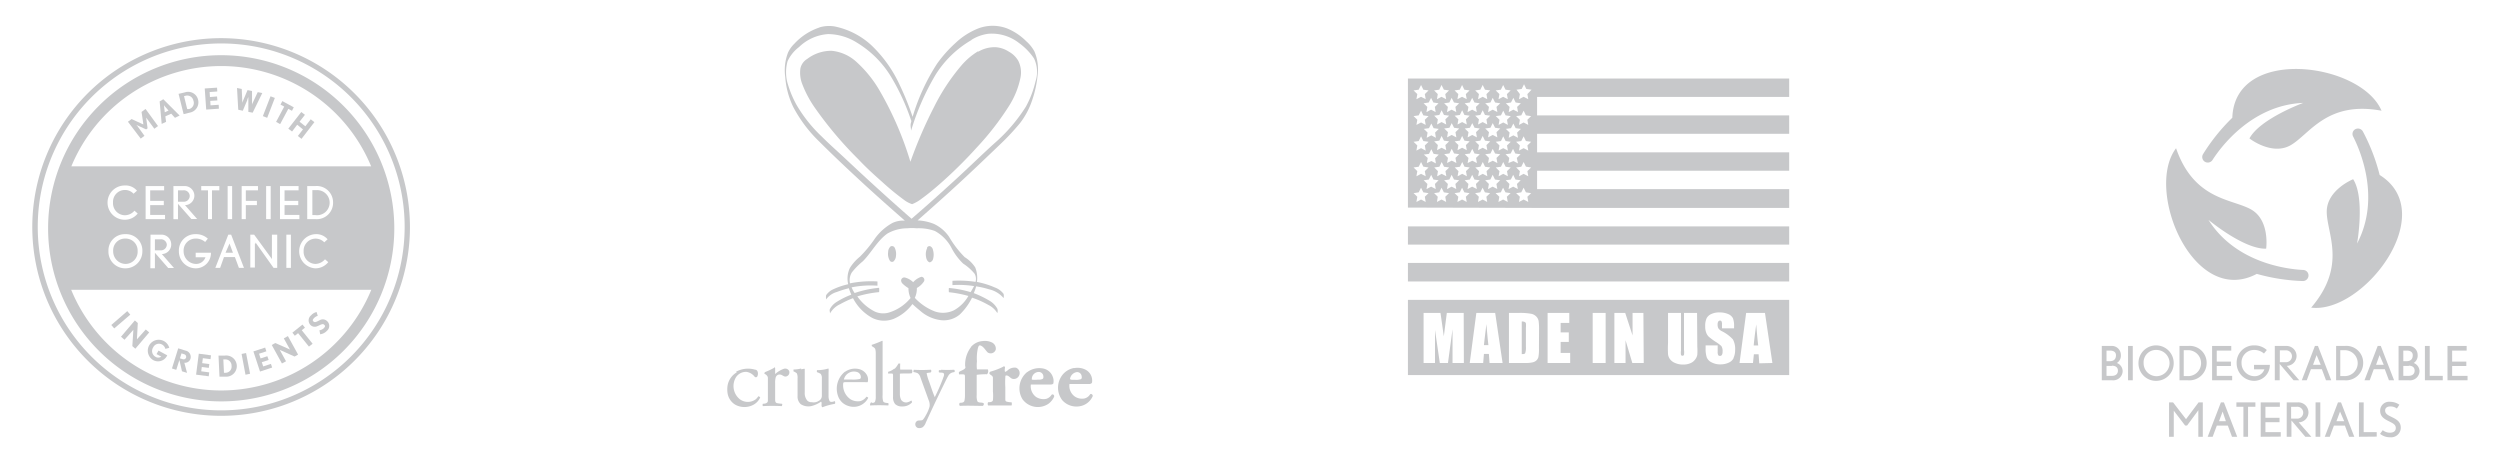 <svg id="Layer_1" data-name="Layer 1" xmlns="http://www.w3.org/2000/svg" viewBox="0 0 306.62 56.1"><defs><style>.cls-1{fill:#c7c8ca;}</style></defs><path class="cls-1" d="M100.5,3.36a4.14,4.14,0,0,1,1.85-.12,9.43,9.43,0,0,1,4.48,2.27,15.78,15.78,0,0,1,3.53,4.94,34.22,34.22,0,0,1,1.57,3.88,25.1,25.1,0,0,1,3-6.52,15.78,15.78,0,0,1,2.24-2.52A8.81,8.81,0,0,1,120,3.48a5,5,0,0,1,3.5,0,7.14,7.14,0,0,1,2.37,1.58,4.52,4.52,0,0,1,1,1.25,5.59,5.59,0,0,1,.4,2.83,13.6,13.6,0,0,1-.68,3.16,9.5,9.5,0,0,1-1.47,2.78,30.12,30.12,0,0,1-2.5,2.67c-1.63,1.56-3.27,3.13-4.93,4.66s-3.42,3.1-5.15,4.62a6.14,6.14,0,0,1,2,.43,4.59,4.59,0,0,1,1.86,1.58,12.31,12.31,0,0,0,1.92,2.5,4.09,4.09,0,0,1,1.29,1.26,3.48,3.48,0,0,1,.21,1.78,10,10,0,0,1,2.2.68,2.28,2.28,0,0,1,1.07.79,1.25,1.25,0,0,1,0,.51,3.29,3.29,0,0,0-1.8-1.08,10.8,10.8,0,0,0-1.57-.36,5.11,5.11,0,0,1-.29.83,12.16,12.16,0,0,1,1.89.91,2.59,2.59,0,0,1,1,1,.83.83,0,0,1,0,.54,2.65,2.65,0,0,0-1.1-1,11,11,0,0,0-2-.89,7.47,7.47,0,0,1-1.5,2.06,3.05,3.05,0,0,1-2.3.7,4.7,4.7,0,0,1-2.57-1.16c-.32-.26-.64-.53-.94-.82a5.56,5.56,0,0,1-2.31,1.82A3.23,3.23,0,0,1,107,39a5.75,5.75,0,0,1-2.38-2.43,11.93,11.93,0,0,0-1.58.74,2.72,2.72,0,0,0-1.24,1.13c0-.19-.1-.39,0-.56a2.3,2.3,0,0,1,.8-.84,9.85,9.85,0,0,1,1.81-.9,7.54,7.54,0,0,1-.3-.79,12.52,12.52,0,0,0-1.47.46,2.46,2.46,0,0,0-1.32.91,1.75,1.75,0,0,1,0-.51,2.11,2.11,0,0,1,.71-.65,8.79,8.79,0,0,1,2-.7,3,3,0,0,1,.21-2,5.57,5.57,0,0,1,1.23-1.38,15.15,15.15,0,0,0,1.84-2.23,6.52,6.52,0,0,1,2.12-1.89,3.08,3.08,0,0,1,1.55-.3c-1.67-1.46-3.34-2.94-5-4.46-1.85-1.71-3.69-3.43-5.47-5.21a16.68,16.68,0,0,1-3.2-4.23,10,10,0,0,1-1-3.71,6,6,0,0,1,.34-3,3.61,3.61,0,0,1,.77-1.08,7.35,7.35,0,0,1,3.09-2ZM119.17,4.9h0a12.7,12.7,0,0,0-4.43,4.28,30.93,30.93,0,0,0-3,6.85c0-.33-.13-.67,0-1,0-.09.08-.19,0-.28a26.66,26.66,0,0,0-2.35-5.16,12.38,12.38,0,0,0-4.26-4.34,6.77,6.77,0,0,0-3.56-1.07A5.67,5.67,0,0,0,98,5.77,4.7,4.7,0,0,0,96.6,7.49a5,5,0,0,0,.08,3,12.61,12.61,0,0,0,1,2.35,17.37,17.37,0,0,0,3.12,3.92c1,1,2,1.87,3,2.81q3.93,3.7,8,7.26c1.83-1.57,3.62-3.18,5.39-4.8,1.61-1.47,3.17-3,4.78-4.46a20.26,20.26,0,0,0,3.86-4.5A12.22,12.22,0,0,0,127,10a3.8,3.8,0,0,0-.18-2.83A7.41,7.41,0,0,0,125,5.29a5.43,5.43,0,0,0-3.75-1.15,5.06,5.06,0,0,0-2.12.76ZM111.3,28h0a4.93,4.93,0,0,0-2.47.65c-1.24.89-1.93,2.31-3,3.39a8.88,8.88,0,0,0-1.36,1.38,1.82,1.82,0,0,0-.22,1.33,13.14,13.14,0,0,1,3.37-.23c0,.17,0,.34,0,.52a12,12,0,0,0-3.17.2,3.36,3.36,0,0,0,.37.7,12.83,12.83,0,0,1,3-.64,2.35,2.35,0,0,1,0,.53,13.56,13.56,0,0,0-2.67.52,5.8,5.8,0,0,0,2.16,1.87,2.49,2.49,0,0,0,1.76.1,5.52,5.52,0,0,0,2.61-1.77,2.8,2.8,0,0,1-.26-1.21,3.63,3.63,0,0,1-.73-.56.57.57,0,0,1-.17-.41.39.39,0,0,1,.48-.33,2.26,2.26,0,0,1,1,.57,2.28,2.28,0,0,1,1-.66c.3,0,.46.34.32.57a2.47,2.47,0,0,1-.87.8,2.63,2.63,0,0,1-.25,1.21,6.58,6.58,0,0,0,2.44,1.66,3.06,3.06,0,0,0,2.39-.15,4.61,4.61,0,0,0,1.74-1.74,13.82,13.82,0,0,0-2.39-.46,2.25,2.25,0,0,1,0-.52,13.3,13.3,0,0,1,2.66.51c.16-.24.29-.49.43-.74a11.78,11.78,0,0,0-2.65-.12,4.69,4.69,0,0,1,0-.53,13.43,13.43,0,0,1,2.83.13,1.29,1.29,0,0,0-.12-1,6.14,6.14,0,0,0-1.4-1.24,7.39,7.39,0,0,1-1.47-2,5,5,0,0,0-2-2A5.85,5.85,0,0,0,112.4,28a5,5,0,0,0-1.1,0Zm-2,2.2a.36.36,0,0,1,.43.18,1.74,1.74,0,0,1,.16,1,1,1,0,0,1-.31.69.32.32,0,0,1-.43-.08,1.57,1.57,0,0,1-.22-1.08.91.91,0,0,1,.37-.74Zm4.39.19a.33.33,0,0,1,.4-.19.62.62,0,0,1,.34.47,2,2,0,0,1,0,1.13.57.57,0,0,1-.4.38c-.31-.09-.42-.43-.46-.72a1.79,1.79,0,0,1,.16-1.07Z"/><path class="cls-1" d="M103.64,45.6a2.14,2.14,0,0,1,1.72-.33,1.48,1.48,0,0,1,1,.8,1.15,1.15,0,0,1,.06.8,1.86,1.86,0,0,1-.33,0H103.7c-.1,0-.28,0-.28.13a2.08,2.08,0,0,0,.94,2,1.78,1.78,0,0,0,1.13.2,1.32,1.32,0,0,0,.77-.54.32.32,0,0,1,.23.13,2,2,0,0,1-2.44,1,1.92,1.92,0,0,1-1.28-1.26,2.67,2.67,0,0,1,.87-2.95Zm-.12.95h0c.31,0,.62,0,.93,0a3.87,3.87,0,0,0,1-.07.21.21,0,0,0,.13-.21.66.66,0,0,0-.37-.61,1.27,1.27,0,0,0-1.71.88Zm3.38-4.25a11.32,11.32,0,0,0,1.26-.49l.09,0c0,2.21,0,4.42,0,6.63a2.33,2.33,0,0,0,.07.79c.14.2.42.18.63.21a.41.41,0,0,1,0,.29,20.92,20.92,0,0,0-2.24,0c0-.15,0-.36.19-.31l-.14-.07a.18.18,0,0,1,.21.06c.12,0,.27,0,.35-.15a1.46,1.46,0,0,0,.09-.59c0-1.76,0-3.52,0-5.28a2.29,2.29,0,0,0-.06-.58c-.08-.18-.28-.25-.43-.37,0-.07,0-.13,0-.19Zm2.83,2.93a2.67,2.67,0,0,0,.46-.64l.22,0a6.19,6.19,0,0,0,0,.74c.47,0,1,0,1.42,0a.41.41,0,0,1,0,.45c-.48.06-1,0-1.46.05,0,0,0,.09,0,.11,0,.8,0,1.59,0,2.38a1.53,1.53,0,0,0,.16.73.73.73,0,0,0,.72.3,1.34,1.34,0,0,0,.53-.24c0,.08.13.17.06.26a1.55,1.55,0,0,1-1.17.48,1.17,1.17,0,0,1-.88-.29,1.28,1.28,0,0,1-.26-.89c0-.87,0-1.74,0-2.61,0-.08,0-.21-.09-.24a4.21,4.21,0,0,0-.51,0,1.62,1.62,0,0,1,0-.22,2,2,0,0,0,.74-.38Zm-14.79-.15c.07-.06.14,0,.13.11v.69a3.06,3.06,0,0,1,1.08-.65.54.54,0,0,1,.63.25.51.51,0,0,1-.35.69c-.28.08-.48-.21-.74-.23a.49.49,0,0,0-.55.35,2.32,2.32,0,0,0-.07.7v2c0,.16,0,.38.21.45a4.2,4.2,0,0,0,.62.08c.1.07,0,.2,0,.29a22.83,22.83,0,0,0-2.34,0,.37.37,0,0,1,0-.29c.24,0,.61-.05.62-.37,0-.92,0-1.85,0-2.78,0-.24-.18-.39-.36-.5s0-.16,0-.23a9,9,0,0,0,1.13-.53Zm-4.66.51a3.05,3.05,0,0,1,2.33-.25c.35,0,.42.51.29.78a.2.2,0,0,1-.34.09,1.55,1.55,0,0,0-1-.6,1.46,1.46,0,0,0-1.28.64,2.07,2.07,0,0,0,.44,2.7,1.63,1.63,0,0,0,2,0c.11-.11.21-.24.31-.36a.8.8,0,0,1,.21.15,1.89,1.89,0,0,1-.81.89,2.33,2.33,0,0,1-2.26,0,2,2,0,0,1-.93-1.37,3.08,3.08,0,0,1,0-1,2.32,2.32,0,0,1,1.12-1.59Zm8-.29a1.54,1.54,0,0,1,.42-.07c0,1,0,1.94,0,2.92a1.39,1.39,0,0,0,.33,1,.75.75,0,0,0,.55.18h0a1.12,1.12,0,0,0,.83-.16.69.69,0,0,0,.39-.63c0-.72,0-1.44,0-2.15a.82.82,0,0,0-.14-.53,1.69,1.69,0,0,0-.45-.21.31.31,0,0,1,0-.25,4.72,4.72,0,0,0,1.34-.19l.07,0a2.36,2.36,0,0,1,0,.46c0,.95,0,1.9,0,2.85a1.45,1.45,0,0,0,.13.68c.17.18.45.05.66,0,0,.1.09.32-.07.34a7.46,7.46,0,0,0-1.47.41c-.23-.15,0-.55-.17-.69a3.45,3.45,0,0,1-1.22.55,1.71,1.71,0,0,1-1.27-.24,1.25,1.25,0,0,1-.39-1c0-.72,0-1.44,0-2.16a1.32,1.32,0,0,0-.09-.62,1.3,1.3,0,0,0-.41-.24c0-.08,0-.15,0-.23a4.08,4.08,0,0,0,.93-.12Zm17.13.05a13.71,13.71,0,0,0,1.57,0c.12,0,.12.15.11.23s-.16.07-.23.09a.86.86,0,0,0-.57.45c-.21.36-.38.74-.57,1.12q-1.12,2.28-2.18,4.61a1.19,1.19,0,0,1-.38.55.83.83,0,0,1-.58.09.48.48,0,0,1-.08-.87c.21-.1.49,0,.68-.13a2.63,2.63,0,0,0,.35-.52,4.48,4.48,0,0,0,.48-1.1,1.42,1.42,0,0,0-.12-.81c-.33-.93-.67-1.85-1-2.77a.93.93,0,0,0-.33-.51,1.63,1.63,0,0,0-.49-.14c-.11-.07,0-.2,0-.29a16.52,16.52,0,0,0,2,0c.16-.05.18.16.13.27s-.37.07-.55.15a5.06,5.06,0,0,0,.27.94c.24.65.44,1.33.73,2a23.22,23.22,0,0,0,1-2.28c.05-.19.19-.4.12-.59s-.41-.11-.61-.17a.39.39,0,0,1,0-.26.62.62,0,0,1,.27,0Z"/><path class="cls-1" d="M120,6.33a3.93,3.93,0,0,1,2.14-.54,3.41,3.41,0,0,1,1.6.55,3,3,0,0,1,1.15,1.12,3.17,3.17,0,0,1,.27,2.06,10.24,10.24,0,0,1-1.36,3.4,34.16,34.16,0,0,1-4,5.17,55.11,55.11,0,0,1-4.62,4.55c-.7.61-1.41,1.2-2.16,1.74a4.7,4.7,0,0,1-1.15.66,3.32,3.32,0,0,1-1-.53,32.09,32.09,0,0,1-2.71-2.23c-1-.88-2-1.8-2.89-2.75A46.07,46.07,0,0,1,100,13.3a13.35,13.35,0,0,1-1.61-3,3.81,3.81,0,0,1-.22-1.92A1.81,1.81,0,0,1,99,7.23a4.86,4.86,0,0,1,3-1,5.25,5.25,0,0,1,3.06,1.38,14.59,14.59,0,0,1,2.85,3.55,40.74,40.74,0,0,1,3.75,8.68,54.68,54.68,0,0,1,2.92-6.76A24.86,24.86,0,0,1,117.94,8a8.46,8.46,0,0,1,2-1.7Z"/><path class="cls-1" d="M119.08,42.56a2.09,2.09,0,0,1,1.45-.73,2,2,0,0,1,1.1.16.84.84,0,0,1,.5.88.65.65,0,0,1-1,.35c-.26-.26-.44-.62-.77-.8s-.36.11-.42.28a5.43,5.43,0,0,0-.12,1.61,4.57,4.57,0,0,0,0,1c.44,0,.89,0,1.34,0a.57.57,0,0,1-.1.59,8.93,8.93,0,0,0-1.27.07c0,.82,0,1.64,0,2.47a2,2,0,0,0,.08.77c.16.24.49.11.71.22s0,.24,0,.35c-.95,0-1.9-.05-2.85,0a.26.26,0,0,1,0-.38c.18,0,.46,0,.55-.22a3.13,3.13,0,0,0,.07-.75V46.22c0-.1,0-.28-.13-.3a5.81,5.81,0,0,0-.59,0c0-.1-.07-.2,0-.3.21-.15.47-.21.67-.38s.06-.28.07-.41a3.55,3.55,0,0,1,.73-2.27ZM123,45a.17.17,0,0,1,.26,0c0,.2-.07.4,0,.6.12,0,.19-.08.28-.13a1.23,1.23,0,0,1,1.08-.37.71.71,0,0,1,.35,1,.7.7,0,0,1-.75.37c-.28-.05-.43-.35-.7-.41s-.2.11-.22.22a9.88,9.88,0,0,0,0,1.22c0,.49,0,1,0,1.46,0,.11,0,.26.17.3a2.41,2.41,0,0,0,.6.08.65.65,0,0,1,0,.39c-1,0-1.92,0-2.88,0a.41.41,0,0,1,0-.4c.21,0,.52,0,.59-.24a5.58,5.58,0,0,0,0-1.08c0-.56,0-1.12,0-1.68,0-.23-.25-.31-.38-.44s0-.28.08-.31A8.81,8.81,0,0,0,123,45Zm8.75.15a2.16,2.16,0,0,1,1.46.23,1.5,1.5,0,0,1,.73,1.49c0,.15-.19.22-.32.23-.82,0-1.64,0-2.45,0a1.6,1.6,0,0,0,.68,1.55,1.58,1.58,0,0,0,1.16.22,1.13,1.13,0,0,0,.68-.49c.12-.18.4.06.32.23a2.1,2.1,0,0,1-1.61,1.22,2.32,2.32,0,0,1-2.11-.74,2.52,2.52,0,0,1-.2-2.78,2.33,2.33,0,0,1,1.66-1.18Zm-.52,1.34h0c.16.14.39.08.59.09a1.77,1.77,0,0,0,.76-.08c.14-.1.1-.29.07-.44a.56.56,0,0,0-.6-.42,1,1,0,0,0-.82.85ZM126,45.63a2.49,2.49,0,0,1,2-.42,1.56,1.56,0,0,1,1.12,1,1.44,1.44,0,0,1,.08.77c0,.12-.17.17-.28.18-.82,0-1.66,0-2.49,0a1.63,1.63,0,0,0,.65,1.53,1.66,1.66,0,0,0,1.23.23,1.16,1.16,0,0,0,.65-.48c.12-.17.4,0,.32.23a2.17,2.17,0,0,1-.7.86,2.33,2.33,0,0,1-3.17-.56,2.57,2.57,0,0,1,.56-3.33Zm.55.93h0a2.68,2.68,0,0,0,.75,0,1.09,1.09,0,0,0,.54-.07c.16-.06.14-.27.12-.4a.56.56,0,0,0-.55-.47.86.86,0,0,0-.86.89Z"/><path class="cls-1" d="M8.29,34.37c.1.3.21.6.32.89h0C8.5,35,8.39,34.67,8.29,34.37Z"/><path class="cls-1" d="M17.36,13.73l.21,1.41c0,.06,0,.13,0,.13a.32.32,0,0,0-.11-.06l-1.32-.61-.45.33L17.26,17l.46-.34-.88-1.22a1.25,1.25,0,0,1-.12-.14l.09.06,1.11.51.18-.13-.16-1.21,0-.1.1.15.89,1.21.45-.33-1.53-2.1Z"/><path class="cls-1" d="M19.58,12.44l.25,2.76.54-.26-.09-.67.72-.33.46.51.57-.28-2-2Zm.65.62.44.5-.46.21-.08-.67,0-.2Z"/><path class="cls-1" d="M22.67,11.33l-.77.18L22.52,14l.77-.19a1.28,1.28,0,0,0,1-1.59A1.25,1.25,0,0,0,22.67,11.33Zm.51,2.05-.22,0-.39-1.59.21-.05a.77.77,0,0,1,.94.6A.78.78,0,0,1,23.18,13.38Z"/><polygon class="cls-1" points="25.82 12.92 25.79 12.37 26.66 12.32 26.62 11.83 25.75 11.9 25.71 11.29 26.65 11.22 26.62 10.75 25.11 10.85 25.29 13.44 26.85 13.33 26.82 12.85 25.82 12.92"/><path class="cls-1" d="M31,12.6a1.31,1.31,0,0,0-.09.25,2.31,2.31,0,0,0,0-.27l0-1.42-.55-.11-.55,1.3a2.19,2.19,0,0,0-.1.26s0-.17,0-.28l-.06-1.42-.58-.12.15,2.67.56.12.54-1.28c0-.1.14-.4.14-.4s0,.31,0,.42v1.4l.53.1,1.18-2.41-.56-.11Z"/><polygon class="cls-1" points="32.24 14.24 32.77 14.45 33.71 12.01 33.18 11.81 32.24 14.24"/><polygon class="cls-1" points="35.81 13.59 36.03 13.16 34.63 12.4 34.4 12.83 34.86 13.07 33.86 14.95 34.36 15.22 35.36 13.35 35.81 13.59"/><polygon class="cls-1" points="37.45 15.49 36.74 14.93 37.4 14.08 36.95 13.74 35.36 15.78 35.82 16.13 36.45 15.3 37.16 15.87 36.53 16.68 36.98 17.03 38.56 14.98 38.11 14.63 37.45 15.49"/><polygon class="cls-1" points="15.61 38.16 13.65 39.86 14.01 40.28 15.98 38.59 15.61 38.16"/><path class="cls-1" d="M17.88,40.41l-1,1.11-.08.11a.91.91,0,0,0,0-.12l.1-1.89-.36-.32-1.7,2,.43.37,1-1.12.08-.11a.46.46,0,0,0,0,.13l-.12,1.88.37.32,1.7-2Z"/><path class="cls-1" d="M19.84,42.24a.82.82,0,0,1,.44.55l.48-.13a1.34,1.34,0,1,0-2,1.49,1.23,1.23,0,0,0,1.75-.57L19.44,43l-.24.43.58.31a.63.63,0,0,1-.74,0,.8.8,0,0,1-.26-1.12A.78.78,0,0,1,19.84,42.24Z"/><path class="cls-1" d="M22.75,43l-.89-.28-.77,2.47.53.17L22,44.15l.32,1.39.62.19-.33-1.24a.7.7,0,0,0,.76-.52A.79.79,0,0,0,22.75,43Zm.08.84a.32.32,0,0,1-.41.22l-.35-.11.19-.61.34.11A.32.32,0,0,1,22.83,43.8Z"/><polygon class="cls-1" points="24.05 45.95 25.6 46.15 25.66 45.67 24.68 45.54 24.75 45.01 25.61 45.12 25.67 44.65 24.8 44.54 24.88 43.93 25.82 44.05 25.88 43.58 24.38 43.38 24.05 45.95"/><path class="cls-1" d="M27.59,43.61l-.79,0,.12,2.59.78,0a1.3,1.3,0,1,0-.11-2.59Zm.09,2.11h-.21l-.08-1.64h.22a.76.76,0,0,1,.79.79A.75.75,0,0,1,27.68,45.72Z"/><polygon class="cls-1" points="29.63 43.41 30.11 45.96 30.67 45.84 30.18 43.3 29.63 43.41"/><polygon class="cls-1" points="32.28 44.94 32.11 44.42 32.95 44.15 32.79 43.69 31.96 43.96 31.77 43.38 32.67 43.09 32.52 42.63 31.08 43.1 31.89 45.57 33.38 45.08 33.23 44.63 32.28 44.94"/><path class="cls-1" d="M34.81,41.5l.71,1.29.07.11a.38.38,0,0,0-.11-.07l-1.72-.76-.43.24,1.25,2.27.5-.27L34.36,43a.33.33,0,0,0-.07-.11.41.41,0,0,0,.11.06l1.73.78.43-.24-1.25-2.27Z"/><polygon class="cls-1" points="37.4 40.19 37.1 39.81 35.86 40.8 36.16 41.18 36.56 40.86 37.89 42.51 38.34 42.16 37.01 40.5 37.4 40.19"/><path class="cls-1" d="M39.22,39.27c-.3.14-.58.33-.75.18s-.13-.25.05-.44a.94.94,0,0,1,.45-.27l-.14-.47a1.28,1.28,0,0,0-.67.4.8.8,0,0,0-.08,1.19.73.73,0,0,0,.85.14c.23-.07.62-.36.81-.19s.14.23,0,.42a1,1,0,0,1-.56.28l.09.49a1.37,1.37,0,0,0,.83-.43.78.78,0,0,0,0-1.2A.74.74,0,0,0,39.22,39.27Z"/><path class="cls-1" d="M27.13,4.68A23.16,23.16,0,1,0,50.28,27.84,23.18,23.18,0,0,0,27.13,4.68Zm0,45.65a22.5,22.5,0,1,1,22.5-22.49A22.52,22.52,0,0,1,27.13,50.33Z"/><path class="cls-1" d="M38.78,23.32h-.47v3.06h.36a1.54,1.54,0,1,0,.11-3.06Z"/><path class="cls-1" d="M20.46,30a.71.71,0,0,0-.78-.65H19V30.7h.65A.72.72,0,0,0,20.46,30Z"/><path class="cls-1" d="M15.39,32.37a1.49,1.49,0,0,0,1.49-1.58,1.47,1.47,0,0,0-1.52-1.53,1.45,1.45,0,0,0-1.48,1.54A1.54,1.54,0,0,0,15.39,32.37Z"/><path class="cls-1" d="M23.27,24a.72.72,0,0,0-.78-.66h-.66v1.4h.65A.72.72,0,0,0,23.27,24Z"/><path class="cls-1" d="M28.15,29.87a.82.82,0,0,1,0-.11.45.45,0,0,1,0,.11L27.66,31h.91Z"/><path class="cls-1" d="M27.13,6.77A21.23,21.23,0,1,0,48.36,28,21.25,21.25,0,0,0,27.13,6.77Zm0,1.33A19.92,19.92,0,0,1,45.52,20.4H8.75A19.92,19.92,0,0,1,27.13,8.1Zm7.21,18.78V22.82h2.28v.52H34.9v1.3h1.68v.52H34.9v1.2h1.82v.52Zm1.34,1.9v4.07h-.56V28.78Zm3-.06a1.82,1.82,0,0,1,1.5.63l-.41.37a1.47,1.47,0,0,0-2.53,1.08,1.49,1.49,0,0,0,1.43,1.57,1.58,1.58,0,0,0,1.19-.57l.4.35a2,2,0,0,1-1.61.76,2.1,2.1,0,0,1,0-4.19Zm0-1.84h-1V22.82h1a2,2,0,0,1,2.17,2A2,2,0,0,1,38.74,26.88Zm-7.42,3v2.93h-.56V28.78h.47l2.11,2.89.07.12s0-.09,0-.14V28.78H34v4.07h-.45l-2.13-3-.07-.11S31.32,29.88,31.32,29.92ZM20.09,24.64v.52H18.42v1.2h1.82v.52H17.86V22.82h2.27v.52H18.42v1.3Zm-1.63,4.14h1.32A1.19,1.19,0,0,1,21,30a1.17,1.17,0,0,1-1.15,1.16l1.49,1.71h-.71L19,31v1.9h-.56Zm2.81-1.9V22.82h1.32A1.19,1.19,0,0,1,23.84,24a1.17,1.17,0,0,1-1.15,1.16l1.49,1.7h-.71L21.83,25v1.89ZM24,28.72a2.11,2.11,0,0,1,1.49.55l-.33.41A1.72,1.72,0,0,0,24,29.26a1.47,1.47,0,0,0-1.48,1.56A1.55,1.55,0,0,0,24,32.37a1.21,1.21,0,0,0,1.2-.82H24V31h1.87A1.86,1.86,0,0,1,24,32.91a2.08,2.08,0,0,1-2.06-2.1A2,2,0,0,1,24,28.72Zm1.51-1.84V23.34h-.83v-.52H26.9v.52H26v3.54ZM28,28.78h.35l1.57,4.07h-.62l-.49-1.32H27.47L27,32.85h-.59Zm-.08-1.9V22.82h.55v4.06Zm1.72,0V22.82h2v.52H30.15v1.3h1.36v.52H30.15v1.72Zm3,0V22.82h.56v4.06ZM15.3,26.4a1.54,1.54,0,0,0,1.19-.56l.4.35a2,2,0,0,1-1.6.76,2.1,2.1,0,0,1,0-4.2,1.81,1.81,0,0,1,1.51.64l-.42.37a1.42,1.42,0,0,0-1.07-.46,1.46,1.46,0,0,0-1.45,1.54A1.48,1.48,0,0,0,15.3,26.4Zm.06,2.32a2,2,0,0,1,2.1,2.09,2.07,2.07,0,0,1-2.07,2.1A2.05,2.05,0,0,1,13.3,30.8,2,2,0,0,1,15.36,28.72ZM27.13,47.89A19.91,19.91,0,0,1,8.73,35.54H45.54A19.93,19.93,0,0,1,27.13,47.89Z"/><path class="cls-1" d="M219.44,32.25H172.68v2.27h46.76Zm0,4.53H172.68V46h46.76Zm-39.9,7.74h-1.39V40.38l-.56,4.14h-1L176,40.47v4.05h-1.4V38.38h2.07c.06.37.12.81.19,1.31l.22,1.56.37-2.87h2.07Zm3.15,0-.08-1.11H182l-.09,1.11h-1.65l.81-6.14h2.31l.91,6.14Zm6.06-1.83a5.31,5.31,0,0,1-.07,1.11.91.91,0,0,1-.28.44,1.07,1.07,0,0,1-.47.21,3.72,3.72,0,0,1-.86.07h-2V38.38h1.19a7.35,7.35,0,0,1,1.56.11,1.17,1.17,0,0,1,.62.35,1.07,1.07,0,0,1,.27.54,7.59,7.59,0,0,1,.05,1.17Zm3.83,1.83h-2.77V38.38h2.66v1.23h-1.06v1.16h1v1.17h-1v1.35h1.17Zm4.35,0h-1.59V38.38h1.59Zm4.67,0h-1.4l-.83-2.79v2.79H198V38.38h1.33l.9,2.76V38.38h1.33Zm6.57-2a6.94,6.94,0,0,1,0,1,1.32,1.32,0,0,1-.27.58,1.34,1.34,0,0,1-.59.45,2.06,2.06,0,0,1-.86.16,2.3,2.3,0,0,1-1-.19,1.42,1.42,0,0,1-.63-.47,1.22,1.22,0,0,1-.24-.62,13,13,0,0,1,0-1.36V38.38h1.59V43a1.77,1.77,0,0,0,0,.52.18.18,0,0,0,.17.11.18.18,0,0,0,.2-.13,2.26,2.26,0,0,0,0-.58V38.38h1.6Zm4.44,1.43a1.2,1.2,0,0,1-.59.53,2.35,2.35,0,0,1-1,.21,2.21,2.21,0,0,1-1.1-.25,1.16,1.16,0,0,1-.59-.61,3.29,3.29,0,0,1-.14-1.07v-.4h1.48v.75a1,1,0,0,0,.06.44.24.24,0,0,0,.22.1.25.25,0,0,0,.24-.13.7.7,0,0,0,.08-.37,1.14,1.14,0,0,0-.15-.71,4.76,4.76,0,0,0-.75-.55,8.58,8.58,0,0,1-.78-.58,1.27,1.27,0,0,1-.32-.49,2.06,2.06,0,0,1-.13-.8,2.2,2.2,0,0,1,.18-1,1.17,1.17,0,0,1,.58-.51,2.21,2.21,0,0,1,1-.19,2.57,2.57,0,0,1,1.06.2,1.14,1.14,0,0,1,.58.51,2.59,2.59,0,0,1,.14,1v.24h-1.48v-.46a.83.83,0,0,0-.06-.4.2.2,0,0,0-.19-.09.24.24,0,0,0-.21.12.69.69,0,0,0-.08.36,1,1,0,0,0,.09.46,1.13,1.13,0,0,0,.45.37,4.59,4.59,0,0,1,1.34,1,2.44,2.44,0,0,1,.27,1.31A2.28,2.28,0,0,1,212.61,43.91Zm3.16.61-.08-1.11h-.58L215,44.52h-1.65l.81-6.14h2.31l.91,6.14Zm-.68-2.19h.55q-.12-1-.24-2.58C215.24,40.92,215.14,41.78,215.09,42.33Zm4.35-14.6H172.68V30h46.76Zm-30.92-2.27h30.92V23.2H188.52V20.94h30.92V18.68H188.52V16.41h30.92V14.15H188.52V11.89h30.92V9.63H172.68V25.46ZM185.61,12l.28.57.64.1-.46.44.11.64-.57-.3-.57.3.11-.64-.46-.44.63-.1Zm.57,4.9-.57-.3-.57.3.11-.64-.46-.45.63-.09.29-.57.28.57.64.09-.46.45Zm0,3.14-.57-.29L185,20l.11-.63-.46-.45.63-.09.29-.57.28.57.64.09-.46.45Zm-1.24,1.58-.57-.3-.57.3.11-.63-.46-.45.64-.09.28-.58.29.58.63.09-.46.45Zm-2.52,0-.56-.3-.57.3.11-.63-.46-.45.63-.09.29-.58.28.58.64.09-.46.45Zm-2.51,0-.57-.3-.57.3.11-.63-.46-.45.64-.09.28-.58.28.58.64.09-.46.45Zm-2.52,0-.57-.3-.56.3.1-.63-.45-.45.63-.09.28-.58.29.58.63.09-.46.45Zm-2.76-2.66.63-.09.29-.57.28.57.63.09-.45.45.1.63-.56-.29L175,20l.11-.63Zm0-3.15.63-.09.29-.57.28.57.63.09-.45.45.1.64-.56-.3-.57.3.11-.64Zm10.31-.49-.57-.3-.57.3.11-.63-.46-.45.64-.09.28-.58.29.58.63.09-.46.45Zm0,3.15-.57-.3-.57.3.11-.63-.46-.45.64-.09.28-.58.29.58.63.09-.46.45ZM184,15.76l-.46.45.11.64-.57-.3-.57.3.11-.64-.46-.45.64-.09.28-.57.29.57Zm-1.59,2.66-.56-.3-.57.3.11-.63-.46-.45.63-.09.29-.58.28.58.64.09-.46.45Zm0-3.15-.56-.3-.57.3.11-.63-.46-.45.63-.09.29-.58.28.58.64.09-.46.45Zm-.92.49-.46.45.11.64-.57-.3-.57.3.11-.64-.46-.45.63-.09.29-.57.28.57Zm-1.59,2.66-.57-.3-.57.3.11-.63-.46-.45.64-.09.28-.58.28.58.64.09-.46.45Zm0-3.15-.57-.3-.57.3.11-.63-.46-.45.64-.09.28-.58.28.58.64.09-.46.45Zm-.93.49-.46.45.11.64-.57-.3-.57.3.11-.64-.46-.45.64-.09.28-.57.29.57Zm-1.59,2.66-.57-.3-.56.3.1-.63-.45-.45.63-.09.28-.58.29.58.63.09-.46.45Zm0-3.15-.57-.3-.56.3.1-.63-.45-.45.63-.09.28-.58.29.58.63.09-.46.45Zm.1,4.72.11-.63-.46-.45.64-.09.28-.57.29.57.63.09-.46.45.11.63-.57-.29ZM180,20l.11-.63-.46-.45.63-.09.29-.57.28.57.64.09-.46.45.11.63-.57-.29Zm2.51,0,.11-.63-.46-.45.64-.09.28-.57.29.57.63.09-.46.45.11.63-.57-.29Zm1.57-9,.28-.58.29.58.63.09-.46.45.11.63-.57-.3-.57.3.11-.63-.46-.45Zm-1,1,.29.57.63.1-.46.44.11.64-.57-.3-.57.3.11-.64-.46-.44.64-.1Zm-1.52-1,.29-.58.28.58.64.09-.46.45.1.63-.56-.3-.57.3.11-.63-.46-.45Zm-1,1,.28.57.64.1-.46.44.1.64-.56-.3-.57.3.11-.64-.46-.44.63-.1Zm-1.52-1,.28-.58.28.58.64.09-.46.45.11.63-.57-.3-.57.3.11-.63-.46-.45Zm-1,1,.29.57.63.1-.46.44.11.64-.57-.3-.57.3.11-.64-.46-.44.64-.1Zm-1.52-1,.28-.58.29.58.63.09-.46.45.11.63-.57-.3-.56.3.1-.63-.45-.45Zm-1,1,.28.57.63.1-.45.44.1.64-.56-.3-.57.3.11-.64-.46-.44.63-.1ZM174,11l.29-.58.28.58.64.09-.46.45.11.63-.57-.3-.57.3.11-.63-.46-.45Zm0,3.15.29-.58.28.58.64.09-.46.45.11.63-.57-.3-.57.3.11-.63-.46-.45Zm0,3.15.29-.58.28.58.64.09-.46.45.11.63-.57-.3-.57.3.11-.63-.46-.45Zm0,3.15.29-.58.28.57.64.1-.46.45.11.63-.57-.3-.57.3.11-.63-.46-.45Zm.86,4.32-.57-.3-.57.3.11-.64-.46-.44.63-.1.29-.57.28.57.64.1-.46.44Zm.1-1.58.11-.63-.46-.45.63-.09.29-.58.28.58.63.09-.45.45.1.63-.56-.3Zm2.41,1.58-.57-.3-.56.3.1-.64-.45-.44.63-.1.28-.57.29.57.63.1-.46.44Zm.1-1.58.11-.63-.46-.45.64-.09.28-.58.29.58.63.09-.46.45.11.63-.57-.3Zm2.42,1.58-.57-.3-.57.3.11-.64-.46-.44.64-.1.28-.57.28.57.64.1-.46.44Zm.1-1.58.11-.63-.46-.45.63-.09.29-.58.28.58.64.09-.46.45.11.63-.57-.3Zm2.41,1.58-.56-.3-.57.3.11-.64-.46-.44.63-.1.29-.57.28.57.64.1-.46.44Zm.1-1.58.11-.63-.46-.45.64-.09.28-.58.29.58.63.09-.46.45.11.63-.57-.3Zm2.42,1.58-.57-.3-.57.3.11-.64-.46-.44.64-.1.28-.57.29.57.63.1-.46.44Zm.1-1.58.11-.63-.46-.45.63-.09.29-.58.28.58.64.09-.46.45.11.63-.57-.3Zm2.42,1.58-.57-.3-.57.3.11-.64-.46-.44.63-.1.29-.57.28.57.64.1-.46.44Zm-.11-3.78.11.63-.57-.3-.57.3.11-.63-.46-.45.63-.09.29-.58.28.57.64.1Zm0-3.15.11.63-.57-.3-.57.3.11-.63-.46-.45.63-.09.29-.58.28.58.64.09Zm0-3.15.11.63-.57-.3-.57.3.11-.63-.46-.45.63-.09.29-.58.28.58.64.09Zm0-3.15.11.63-.57-.3-.57.3.11-.63L186,11l.63-.09.29-.58.28.58.64.09ZM182,42.33h.55q-.12-1-.24-2.58C182.16,40.92,182.06,41.78,182,42.33Zm5-2.84a.72.72,0,0,0-.36-.06v4c.23,0,.37,0,.43-.14a2.07,2.07,0,0,0,.08-.75V40.19a2.85,2.85,0,0,0,0-.53A.25.25,0,0,0,187,39.49Z"/><path class="cls-1" d="M271.36,19.62c.91-1.42,4.73-6.74,11.13-7,0,0-5.31,1.95-6.6,4.36,0,0,2.76,2.16,5.07.82s4.44-5.47,11.13-4.22c-2.5-5.92-18-8-18.3.86a23.38,23.38,0,0,0-3.6,4.48.68.68,0,0,0,.43,1h0A.69.69,0,0,0,271.36,19.62Z"/><path class="cls-1" d="M282.48,33.11c-1.68-.08-8.21-.73-11.62-6.15,0,0,4.34,3.63,7.08,3.54,0,0,.49-3.47-1.83-4.8s-7-1.11-9.22-7.52c-3.88,5.11,2.09,19.55,9.9,15.41a23.38,23.38,0,0,0,5.67.88.69.69,0,0,0,.65-.87v0A.67.67,0,0,0,282.48,33.11Z"/><path class="cls-1" d="M288.6,16.73c.77,1.5,3.47,7.48.49,13.14,0,0,1-5.57-.48-7.89,0,0-3.25,1.31-3.24,4s2.51,6.59-1.91,11.75c6.37.8,15.89-11.59,8.4-16.27a23.62,23.62,0,0,0-2.07-5.36.69.69,0,0,0-1.08-.13v0A.67.67,0,0,0,288.6,16.73Z"/><path class="cls-1" d="M259.05,46.64h-1.27V42.43h1.12a1.11,1.11,0,0,1,1.22,1.09,1.06,1.06,0,0,1-.49,1,1.08,1.08,0,0,1,.71,1A1.16,1.16,0,0,1,259.05,46.64ZM258.8,43h-.44V44.3h.39c.63,0,.77-.38.77-.73S259.27,43,258.8,43Zm.24,1.88h-.68V46.1H259c.52,0,.76-.26.76-.65S259.47,44.85,259,44.85Z"/><path class="cls-1" d="M261,46.64V42.43h.58v4.21Z"/><path class="cls-1" d="M264.45,46.71a2.14,2.14,0,0,1-2.17-2.19,2.16,2.16,0,1,1,4.32,0A2.15,2.15,0,0,1,264.45,46.71Zm0-3.79a1.51,1.51,0,0,0-1.54,1.6,1.59,1.59,0,0,0,1.57,1.62,1.61,1.61,0,0,0,0-3.22Z"/><path class="cls-1" d="M268.31,46.64h-1V42.43h1.07a2.07,2.07,0,0,1,2.26,2.09A2.12,2.12,0,0,1,268.31,46.64Zm0-3.69h-.48v3.17h.37a1.59,1.59,0,1,0,.11-3.17Z"/><path class="cls-1" d="M271.31,46.64V42.43h2.35V43h-1.78v1.35h1.74v.54h-1.74V46.1h1.89v.54Z"/><path class="cls-1" d="M276.46,46.71a2.16,2.16,0,0,1-2.14-2.18,2.11,2.11,0,0,1,2.15-2.17,2.23,2.23,0,0,1,1.55.57l-.35.43a1.8,1.8,0,0,0-1.22-.44,1.53,1.53,0,0,0-1.53,1.62,1.6,1.6,0,0,0,1.56,1.6,1.25,1.25,0,0,0,1.24-.84h-1.27v-.55h1.94A1.93,1.93,0,0,1,276.46,46.71Z"/><path class="cls-1" d="M281.3,46.64l-1.7-2v2H279V42.43h1.36a1.24,1.24,0,0,1,1.31,1.24,1.22,1.22,0,0,1-1.2,1.2L282,46.64Zm-1-3.67h-.68v1.45h.67a.73.73,0,1,0,0-1.45Z"/><path class="cls-1" d="M285.28,46.64l-.51-1.36h-1.34l-.51,1.36h-.61l1.61-4.21h.37l1.63,4.21Zm-1.15-3.08a.63.63,0,0,1,0-.12.45.45,0,0,1,0,.11l-.44,1.19h.94Z"/><path class="cls-1" d="M287.52,46.64h-1V42.43h1.07a2.06,2.06,0,0,1,2.25,2.09A2.12,2.12,0,0,1,287.52,46.64Zm0-3.69h-.49v3.17h.38a1.59,1.59,0,1,0,.11-3.17Z"/><path class="cls-1" d="M293,46.64l-.51-1.36h-1.35l-.5,1.36H290l1.62-4.21H292l1.63,4.21Zm-1.15-3.08,0-.12a.45.45,0,0,1,0,.11l-.43,1.19h.94Z"/><path class="cls-1" d="M295.45,46.64h-1.27V42.43h1.12a1.11,1.11,0,0,1,1.22,1.09,1.08,1.08,0,0,1-.48,1,1.1,1.1,0,0,1,.71,1A1.16,1.16,0,0,1,295.45,46.64ZM295.2,43h-.44V44.3h.39c.63,0,.77-.38.77-.73S295.67,43,295.2,43Zm.24,1.88h-.68V46.1h.62c.52,0,.77-.26.77-.65S295.87,44.85,295.44,44.85Z"/><path class="cls-1" d="M297.41,46.64V42.43H298V46.1h1.6v.54Z"/><path class="cls-1" d="M300.18,46.64V42.43h2.35V43h-1.78v1.35h1.74v.54h-1.74V46.1h1.89v.54Z"/><path class="cls-1" d="M269.62,53.57v-3.1c0-.08,0-.17,0-.17a.41.41,0,0,1-.06.1l-1.32,1.79H268l-1.33-1.74a.43.43,0,0,1-.06-.09,1.42,1.42,0,0,1,0,.15v3.06h-.58V49.35h.49l1.59,2.06,1.54-2.06h.52v4.22Z"/><path class="cls-1" d="M273.75,53.57l-.51-1.37h-1.35l-.51,1.37h-.61l1.62-4.22h.37l1.63,4.22Zm-1.15-3.09a.82.82,0,0,1,0-.11.45.45,0,0,1,0,.11l-.44,1.18H273Z"/><path class="cls-1" d="M275.72,49.89v3.68h-.57V49.89h-.86v-.54h2.33v.54Z"/><path class="cls-1" d="M277.27,53.57V49.35h2.35v.54h-1.77v1.35h1.73v.54h-1.73V53h1.88v.55Z"/><path class="cls-1" d="M282.74,53.57l-1.7-2v2h-.58V49.35h1.36a1.24,1.24,0,0,1,1.31,1.24,1.23,1.23,0,0,1-1.2,1.21l1.55,1.77Zm-1-3.68H281v1.45h.67a.73.73,0,1,0,0-1.45Z"/><path class="cls-1" d="M284,53.57V49.35h.58v4.22Z"/><path class="cls-1" d="M288.11,53.57l-.51-1.37h-1.35l-.51,1.37h-.61l1.62-4.22h.37l1.63,4.22ZM287,50.48a.82.82,0,0,1,0-.11.45.45,0,0,1,0,.11l-.44,1.18h.95Z"/><path class="cls-1" d="M289.32,53.57V49.35h.58V53h1.6v.55Z"/><path class="cls-1" d="M293.15,53.63a1.92,1.92,0,0,1-1.24-.42l.33-.45a1.43,1.43,0,0,0,.88.31c.43,0,.72-.19.72-.58s-.33-.56-.7-.75c-.6-.3-1.22-.57-1.22-1.37a1.1,1.1,0,0,1,1.22-1.09,2,2,0,0,1,1.14.36l-.31.47a1.25,1.25,0,0,0-.83-.26c-.33,0-.61.17-.61.48,0,.46.4.61.92.87s1,.55,1,1.25A1.18,1.18,0,0,1,293.15,53.63Z"/></svg>